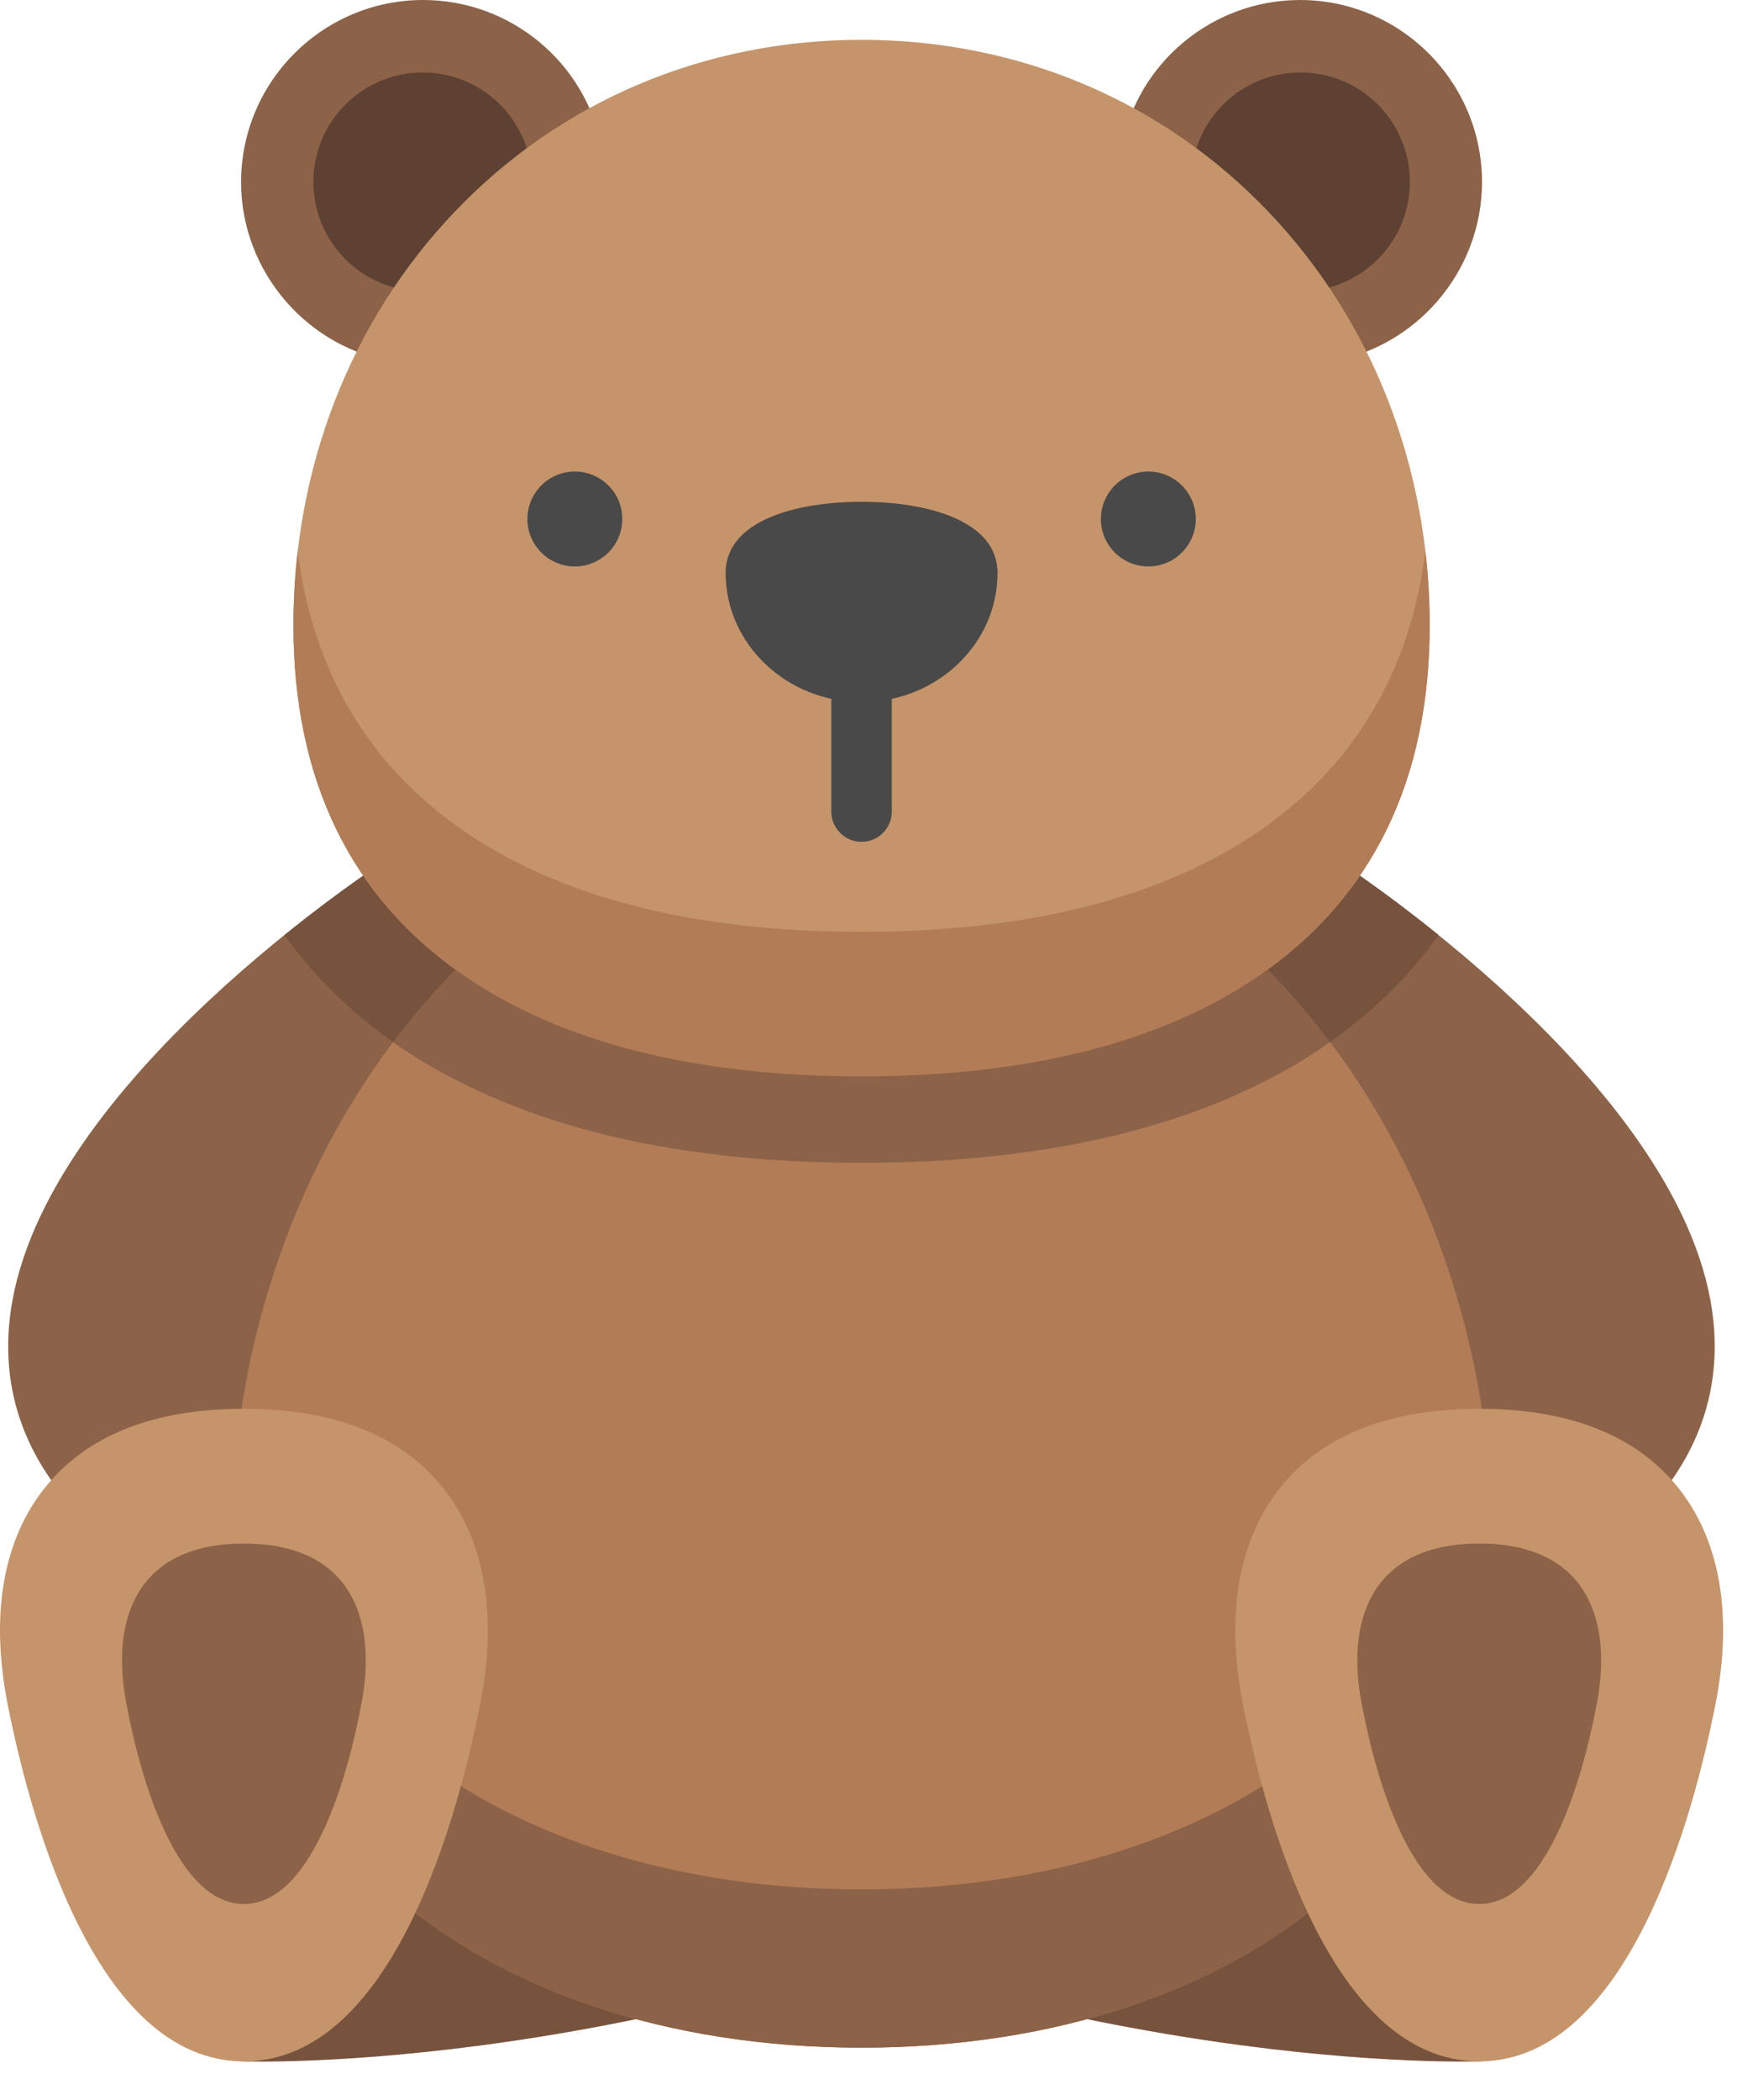 <svg width="24" height="29" viewBox="0 0 24 29" fill="none" xmlns="http://www.w3.org/2000/svg">
<path d="M17.962 0C16.756 0 15.717 0.86 15.493 2.044C15.461 2.212 15.534 2.381 15.677 2.474C16.578 3.054 17.347 3.859 17.899 4.802C17.975 4.931 18.113 5.008 18.26 5.008C18.279 5.008 18.299 5.007 18.319 5.004C19.549 4.83 20.477 3.759 20.477 2.515C20.477 1.128 19.349 0 17.962 0Z" fill="#8C6348"/>
<path d="M8.316 2.044C8.091 0.86 7.053 0 5.846 0C4.459 0 3.331 1.128 3.331 2.515C3.331 3.759 4.259 4.83 5.49 5.004C5.51 5.007 5.529 5.008 5.549 5.008C5.696 5.008 5.833 4.931 5.909 4.802C6.462 3.859 7.23 3.054 8.131 2.474C8.275 2.381 8.348 2.212 8.316 2.044Z" fill="#8C6348"/>
<path d="M7.325 2.229C7.193 1.53 6.579 1.001 5.841 1.001C5.007 1.001 4.33 1.677 4.33 2.512C4.33 3.274 4.894 3.904 5.627 4.008C6.049 3.287 6.628 2.678 7.325 2.229Z" fill="#5E4132"/>
<path d="M16.484 2.229C16.617 1.53 17.23 1.001 17.968 1.001C18.803 1.001 19.48 1.677 19.48 2.512C19.48 3.274 18.916 3.904 18.183 4.008C17.76 3.287 17.181 2.678 16.484 2.229Z" fill="#5E4132"/>
<path d="M8.925 27.052C7.7 26.709 6.672 26.167 5.869 25.44C5.812 25.384 5.739 25.345 5.655 25.329C5.458 25.291 5.262 25.4 5.189 25.587C4.525 27.277 3.834 27.632 3.37 27.632C3.142 27.632 2.956 27.815 2.952 28.043C2.948 28.271 3.128 28.46 3.355 28.468C3.372 28.468 3.461 28.471 3.613 28.471C4.294 28.471 6.254 28.416 8.898 27.863C9.087 27.824 9.224 27.66 9.23 27.468C9.237 27.276 9.111 27.104 8.925 27.052Z" fill="#77533E"/>
<path d="M20.439 27.632C19.976 27.632 19.284 27.277 18.621 25.587C18.547 25.4 18.352 25.291 18.154 25.329C18.071 25.345 17.997 25.384 17.94 25.44C17.137 26.167 16.109 26.709 14.885 27.052C14.699 27.104 14.573 27.276 14.579 27.468C14.586 27.661 14.723 27.824 14.912 27.863C17.556 28.416 19.516 28.471 20.196 28.471C20.349 28.471 20.437 28.468 20.454 28.468C20.682 28.46 20.861 28.271 20.857 28.043C20.853 27.815 20.668 27.632 20.439 27.632Z" fill="#77533E"/>
<path d="M7.209 12.989C7.209 12.989 7.208 12.989 7.207 12.988C6.704 12.694 6.278 12.336 5.94 11.926C5.805 11.762 5.569 11.726 5.391 11.84C5.196 11.966 0.605 14.951 0.15 18.093C0.008 19.078 0.277 19.973 0.951 20.754C1.02 20.835 1.117 20.887 1.223 20.898C1.238 20.9 1.253 20.901 1.268 20.901C1.364 20.901 1.457 20.868 1.531 20.808C1.955 20.465 2.573 20.291 3.368 20.291C3.461 20.291 3.557 20.294 3.671 20.301C3.891 20.315 4.084 20.154 4.111 19.934C4.401 17.537 5.525 15.237 7.127 13.747C7.221 13.717 7.304 13.653 7.358 13.561C7.475 13.362 7.408 13.106 7.209 12.989Z" fill="#8C6348"/>
<path d="M23.655 18.093C23.2 14.951 18.609 11.966 18.414 11.84C18.236 11.726 18 11.762 17.865 11.926C17.528 12.336 17.101 12.694 16.598 12.988C16.597 12.989 16.597 12.989 16.596 12.989C16.397 13.106 16.331 13.362 16.447 13.561C16.501 13.653 16.585 13.717 16.678 13.747C18.28 15.237 19.404 17.537 19.694 19.934C19.721 20.154 19.913 20.314 20.134 20.301C20.248 20.294 20.344 20.291 20.437 20.291C21.232 20.291 21.85 20.465 22.274 20.808C22.349 20.868 22.442 20.901 22.537 20.901C22.552 20.901 22.567 20.9 22.582 20.898C22.688 20.887 22.785 20.835 22.854 20.755C23.528 19.973 23.797 19.078 23.655 18.093Z" fill="#8C6348"/>
<path d="M20.527 19.834C20.201 17.144 18.96 14.66 17.123 13.019C16.987 12.898 16.788 12.878 16.631 12.971C15.449 13.673 13.859 14.029 11.905 14.029C9.951 14.029 8.361 13.673 7.179 12.971C7.022 12.878 6.823 12.898 6.687 13.019C4.85 14.66 3.609 17.144 3.283 19.834C3.269 19.948 3.303 20.063 3.377 20.152C3.451 20.24 3.558 20.294 3.673 20.301C4.509 20.352 5.118 20.617 5.483 21.089C5.997 21.753 5.948 22.695 5.816 23.368C5.705 23.933 5.507 24.777 5.189 25.587C5.126 25.748 5.169 25.932 5.297 26.049C6.877 27.487 9.224 28.279 11.905 28.279C14.586 28.279 16.933 27.487 18.513 26.049C18.642 25.932 18.684 25.748 18.621 25.587C18.303 24.777 18.105 23.933 17.994 23.368C17.863 22.695 17.813 21.753 18.327 21.089C18.692 20.617 19.301 20.352 20.137 20.301C20.252 20.294 20.359 20.24 20.433 20.152C20.507 20.063 20.541 19.948 20.527 19.834Z" fill="#B27C57"/>
<path d="M18.169 24.154C16.601 25.407 14.397 26.093 11.904 26.093C9.411 26.093 7.207 25.407 5.639 24.154C5.528 24.599 5.38 25.099 5.188 25.587C5.125 25.748 5.168 25.932 5.296 26.049C6.876 27.487 9.223 28.279 11.904 28.279C14.585 28.279 16.932 27.487 18.512 26.049C18.64 25.932 18.683 25.748 18.62 25.587C18.428 25.099 18.281 24.599 18.169 24.154Z" fill="#8C6348"/>
<path d="M18.416 11.84C18.238 11.726 18.002 11.762 17.867 11.926C17.53 12.336 17.103 12.694 16.6 12.988C16.599 12.989 16.599 12.989 16.598 12.989C16.399 13.106 16.332 13.362 16.449 13.561C16.503 13.653 16.587 13.717 16.68 13.747C17.031 14.073 17.359 14.438 17.66 14.834C17.887 14.711 18.105 14.578 18.312 14.436C18.941 14.004 19.463 13.495 19.877 12.913C19.095 12.281 18.485 11.884 18.416 11.84Z" fill="#77533E"/>
<path d="M7.211 12.989C7.21 12.989 7.21 12.989 7.209 12.988C6.706 12.694 6.279 12.336 5.942 11.926C5.807 11.762 5.571 11.726 5.393 11.84C5.325 11.884 4.714 12.281 3.932 12.913C4.346 13.495 4.868 14.004 5.497 14.436C5.704 14.578 5.922 14.711 6.149 14.834C6.45 14.438 6.778 14.073 7.129 13.747C7.223 13.717 7.306 13.653 7.36 13.561C7.477 13.362 7.41 13.106 7.211 12.989Z" fill="#77533E"/>
<path d="M17.526 2.925C16.065 1.393 14.068 0.55 11.904 0.55C9.739 0.55 7.743 1.393 6.282 2.925C4.845 4.431 4.054 6.459 4.054 8.636C4.054 10.772 4.847 12.399 6.412 13.474C7.756 14.397 9.604 14.865 11.904 14.865C14.204 14.865 16.052 14.397 17.396 13.474C18.961 12.399 19.754 10.772 19.754 8.636C19.754 6.459 18.963 4.431 17.526 2.925Z" fill="#C6946A"/>
<path d="M17.122 13.019C16.986 12.898 16.787 12.878 16.631 12.971C15.448 13.673 13.858 14.029 11.905 14.029C9.951 14.029 8.361 13.673 7.178 12.971C7.022 12.878 6.823 12.898 6.687 13.019C6.23 13.427 5.81 13.887 5.432 14.39C5.453 14.405 5.474 14.421 5.496 14.436C7.065 15.513 9.221 16.059 11.904 16.059C14.588 16.059 16.744 15.513 18.312 14.436C18.334 14.421 18.355 14.405 18.377 14.39C17.999 13.887 17.579 13.427 17.122 13.019Z" fill="#8C6348"/>
<path d="M17.396 11.478C16.052 12.401 14.204 12.869 11.904 12.869C9.604 12.869 7.756 12.401 6.412 11.478C5.094 10.573 4.324 9.275 4.113 7.613C4.074 7.949 4.054 8.29 4.054 8.636C4.054 10.772 4.847 12.399 6.412 13.474C7.756 14.397 9.604 14.865 11.904 14.865C14.204 14.865 16.052 14.397 17.396 13.474C18.961 12.399 19.754 10.772 19.754 8.636C19.754 8.29 19.734 7.949 19.695 7.613C19.484 9.275 18.714 10.573 17.396 11.478Z" fill="#B27C57"/>
<path d="M11.904 11.626C11.673 11.626 11.486 11.438 11.486 11.208V9.278C11.486 9.047 11.673 8.86 11.904 8.86C12.135 8.86 12.322 9.047 12.322 9.278V11.208C12.322 11.438 12.135 11.626 11.904 11.626Z" fill="#494949"/>
<path d="M11.905 6.93C10.997 6.93 10.026 7.189 10.026 7.913C10.026 8.896 10.869 9.696 11.905 9.696C12.94 9.696 13.783 8.896 13.783 7.913C13.783 7.189 12.812 6.93 11.905 6.93Z" fill="#494949"/>
<path d="M7.943 7.823C7.581 7.823 7.287 7.529 7.287 7.168C7.287 6.806 7.581 6.512 7.943 6.512C8.304 6.512 8.598 6.806 8.598 7.168C8.598 7.529 8.304 7.823 7.943 7.823Z" fill="#494949"/>
<path d="M15.867 7.823C15.505 7.823 15.211 7.529 15.211 7.168C15.211 6.806 15.505 6.512 15.867 6.512C16.228 6.512 16.522 6.806 16.522 7.168C16.522 7.529 16.228 7.823 15.867 7.823Z" fill="#494949"/>
<path d="M23.164 20.517C22.584 19.812 21.667 19.456 20.438 19.456C19.209 19.456 18.292 19.812 17.712 20.517C17.115 21.241 16.929 22.283 17.172 23.528C17.463 25.014 18.363 28.468 20.438 28.468C22.513 28.468 23.413 25.014 23.704 23.528C23.948 22.283 23.761 21.241 23.164 20.517Z" fill="#C6946A"/>
<path d="M20.439 21.317C18.973 21.317 18.597 22.343 18.808 23.494C19.025 24.673 19.538 26.295 20.439 26.295C21.339 26.295 21.852 24.673 22.069 23.494C22.28 22.343 21.904 21.317 20.439 21.317Z" fill="#8C6348"/>
<path d="M6.096 20.517C5.516 19.813 4.599 19.456 3.37 19.456C2.14 19.456 1.223 19.812 0.644 20.517C0.047 21.241 -0.14 22.283 0.104 23.528C0.395 25.014 1.294 28.468 3.37 28.468C5.445 28.468 6.345 25.014 6.635 23.528C6.879 22.283 6.693 21.241 6.096 20.517Z" fill="#C6946A"/>
<path d="M3.37 21.317C4.836 21.317 5.211 22.343 5 23.494C4.784 24.673 4.271 26.295 3.37 26.295C2.47 26.295 1.956 24.673 1.74 23.494C1.529 22.343 1.904 21.317 3.37 21.317Z" fill="#8C6348"/>
</svg>
